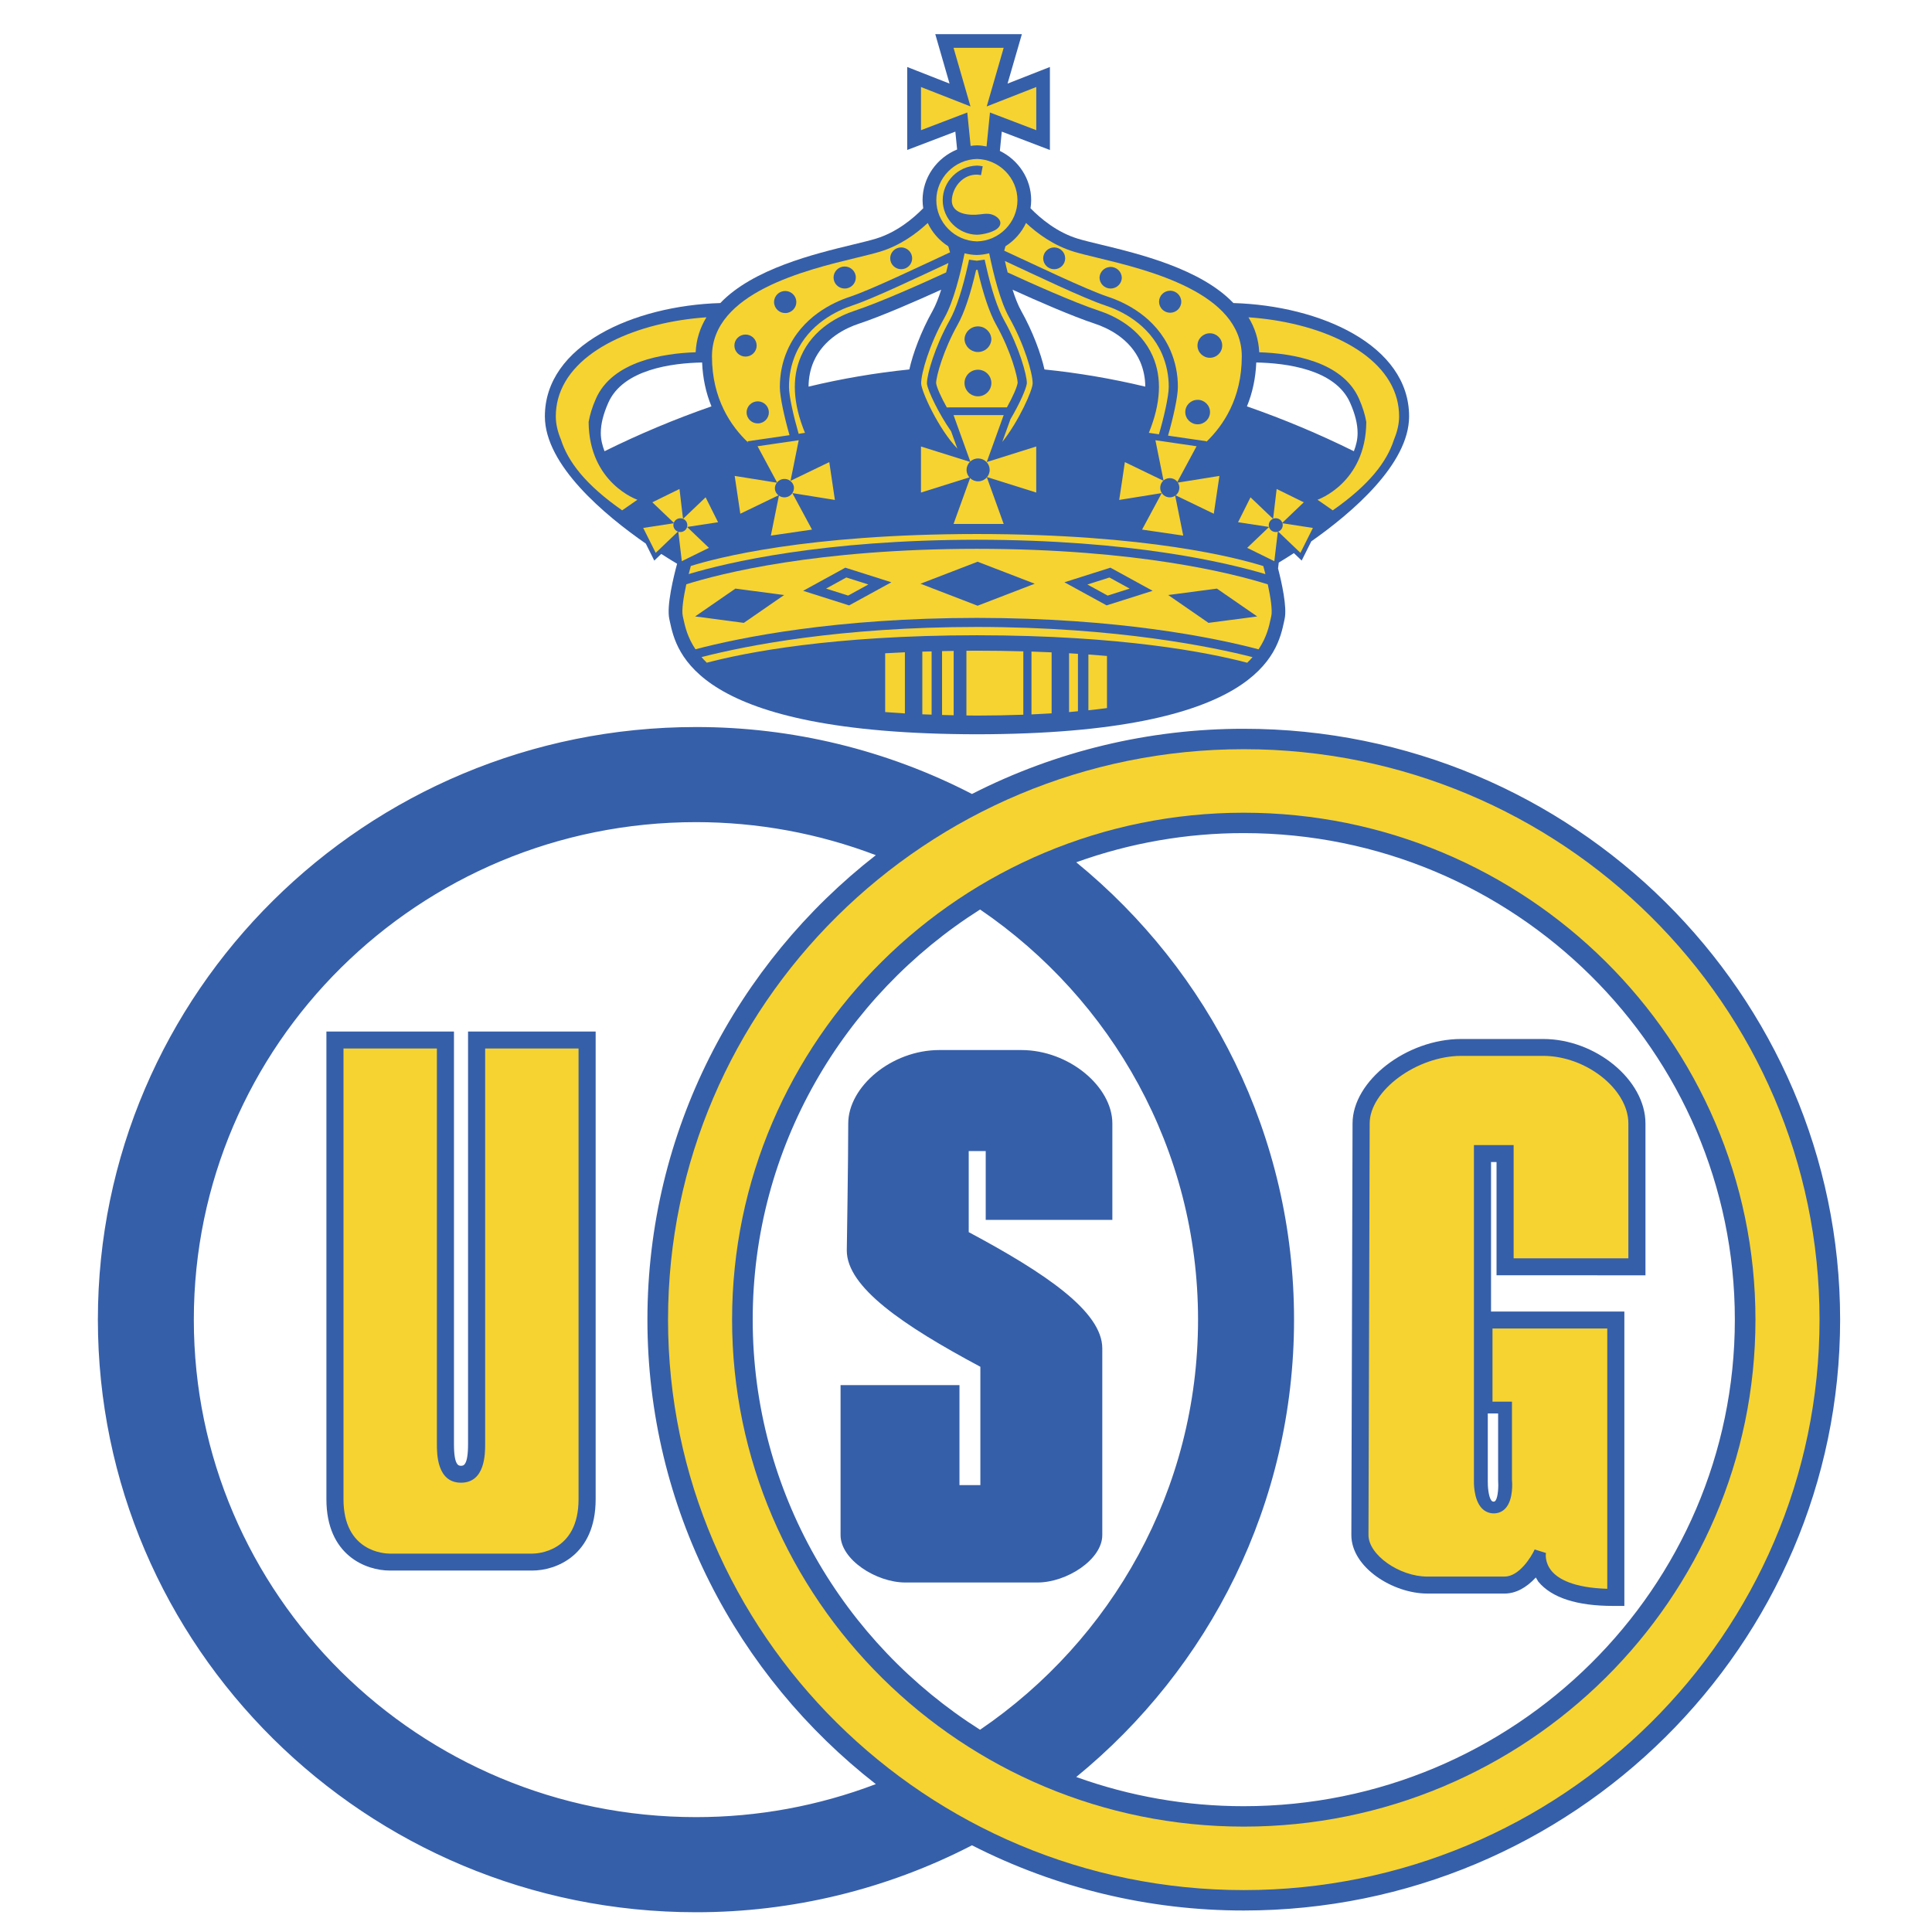 <svg version="1.2" baseProfile="tiny-ps" xmlns="http://www.w3.org/2000/svg" viewBox="0 0 923 923" width="900" height="900">
	<title>union-saint-gilloise-1-svg</title>
	<style>
		tspan { white-space:pre }
		.shp0 { fill: #365fa9 } 
		.shp1 { fill: #f6d330 } 
	</style>
	<g id="Layer">
		<path id="Layer" fill-rule="evenodd" class="shp0" d="M594.21 348.17C751.3 348.17 879.1 474.79 879.11 630.44C879.11 786.09 751.3 912.73 594.21 912.73C549.04 912.76 504.52 902.08 464.36 881.58C423.65 902.63 378.41 913.6 332.49 913.56C174.69 913.56 46.76 786.8 46.76 630.44C46.76 474.1 174.69 347.34 332.49 347.34C378.4 347.29 423.65 358.27 464.36 379.32C504.51 358.82 549.03 348.14 594.21 348.17ZM332.48 868.12C361.86 868.14 390.99 862.79 418.42 852.35C352.05 800.62 309.3 720.42 309.3 630.45C309.3 540.49 352.05 460.27 418.42 408.55C390.99 398.1 361.86 392.76 332.48 392.77C200 392.77 92.6 499.18 92.6 630.44C92.6 761.71 199.99 868.12 332.48 868.12ZM468.23 434.51C402.98 475.83 359.6 548.19 359.6 630.44C359.6 712.7 402.98 785.06 468.22 826.38C531.11 783.54 572.36 711.77 572.36 630.44C572.36 549.12 531.11 477.36 468.23 434.51ZM594.21 862.9C723.58 862.9 828.81 758.61 828.81 630.45C828.81 502.28 723.58 398.01 594.21 398.01C566.91 397.99 539.82 402.71 514.17 411.95C577.71 463.87 618.22 542.47 618.22 630.44C618.22 718.42 577.71 797.02 514.17 848.95C539.83 858.2 566.91 862.92 594.21 862.9Z" />
		<path id="Layer" fill-rule="evenodd" class="shp1" d="M594.22 902.98C442.54 902.98 319.15 780.72 319.15 630.44C319.15 480.18 442.54 357.92 594.22 357.92C745.88 357.92 869.27 480.17 869.27 630.44C869.27 780.72 745.87 902.99 594.22 902.98ZM838.66 630.45C838.66 496.92 728.99 388.27 594.21 388.27C459.41 388.27 349.75 496.91 349.75 630.45C349.75 764 459.42 872.65 594.21 872.65C728.99 872.65 838.65 763.99 838.66 630.45Z" />
		<path id="Layer" fill-rule="evenodd" class="shp0" d="M284.57 492.81L284.57 716.24C284.57 743.15 265.56 750.32 254.32 750.32L186.19 750.32C174.96 750.32 155.94 743.15 155.94 716.24L155.94 492.81L216.88 492.81L216.88 689.9C216.88 700.27 219.16 700.27 220.25 700.27C221.34 700.27 223.61 700.27 223.61 689.9L223.61 492.81L284.57 492.81ZM468.36 709.5L468.36 652.97C431.47 633.24 404.55 614.95 404.55 597.41C404.55 597.41 405.24 554.29 405.24 536.74C405.24 519.19 425.9 501.65 448.77 501.65L487.89 501.65C510.76 501.65 531.42 519.19 531.42 536.74L531.42 582.8L470.92 582.8L470.92 549.9L462.8 549.9L462.8 588.64C499.69 608.37 526.61 626.65 526.61 644.19L526.61 733.37C526.61 745.07 509.64 756.03 495.62 756.03L432.55 756.03C418.53 756.03 401.57 745.07 401.57 733.37L401.57 661.73L458.38 661.73L458.38 709.5L468.36 709.5ZM786.11 609.27L714.96 609.26L714.96 555.16L712.33 555.16L712.33 626.58L776.03 626.58L776.03 767.22L770.7 767.22C753.32 767.22 741.27 763.31 734.91 755.61L733.73 753.64C729.17 758.58 724.09 761.31 718.79 761.31L681.91 761.31C665.47 761.31 645.6 748.85 645.6 733.36L646.17 536.73C646.17 516.37 671.91 496.37 698.13 496.37L737.25 496.37C762.36 496.37 786.11 515.99 786.11 536.73L786.11 609.27ZM715.72 675.28L710.78 675.27L710.78 707.29L710.77 707.32C710.72 710.04 711.09 714.88 712.4 716.73C712.73 717.19 713.07 717.4 713.54 717.4C713.97 717.4 714.26 717.22 714.54 716.81C715.71 715.06 715.95 710.12 715.72 706.9L715.72 675.28Z" />
		<path id="Layer" fill-rule="evenodd" class="shp1" d="M741.33 750.6C737.8 746.41 738.53 742.11 738.57 741.93L733.18 740.24C731.53 743.85 725.74 753.2 718.8 753.2L681.92 753.2C668.51 753.2 653.78 742.81 653.78 733.35L654.35 536.72C654.35 521.03 676.86 504.44 698.14 504.44L737.26 504.44C757.79 504.44 777.94 520.43 777.94 536.71L777.94 601.16L723.13 601.16L723.13 547.06L704.16 547.06L704.16 707.04C704.12 707.88 703.9 716.4 707.97 720.61C709.49 722.17 711.46 723.01 713.64 723.01C715.84 723.01 717.78 722.17 719.25 720.57C723.18 716.28 722.41 707.59 722.33 706.88L722.33 669.63L713.03 669.63L713.03 634.67L767.86 634.67L767.86 759.03C751.64 758.57 744.43 754.28 741.33 750.6ZM186.18 742.23C183.92 742.23 164.1 741.5 164.1 716.24L164.1 500.9L208.72 500.9L208.72 689.89C208.72 694.46 208.72 708.35 220.25 708.35C231.78 708.35 231.78 694.46 231.78 689.89L231.78 500.9L276.4 500.9L276.4 716.24C276.39 741.5 256.57 742.23 254.31 742.23L186.18 742.23Z" />
		<path id="Layer" fill-rule="evenodd" class="shp0" d="M673.19 198.93C673.19 221.72 645.83 245.03 626.46 258.63L621.87 267.8L618.15 264.25C615.2 266.17 612.73 267.69 610.92 268.77L610.6 271.47L610.56 271.46C612.28 278.13 614.99 290.1 613.71 295.75L613.46 296.93C610.3 311.61 601.94 350.6 466.74 350.8C331.54 350.61 323.18 311.61 320.02 296.93L319.77 295.75C318.35 289.45 321.88 275.22 323.48 269.33C321.75 268.3 319.12 266.7 315.91 264.64L312.58 267.82L308.52 259.7C289.12 246.23 260.31 222.3 260.31 198.92C260.31 164.92 302.69 146.04 344.12 144.78C359.77 128.39 389.24 121.25 407.55 116.83C411.93 115.77 415.71 114.85 418.42 114.03C428.27 111.03 436.1 104.57 441.07 99.48C440.88 98.21 440.75 96.94 440.75 95.63C440.75 84.79 447.58 75.37 457.26 71.42L456.41 62.88L437.87 69.95L433.41 71.65L433.41 32L437.89 33.76L453.64 39.94L448.02 20.48L446.83 16.33L488.19 16.33L486.99 20.48L481.35 39.94L497.1 33.76L501.59 32L501.59 71.66L497.13 69.96L478.59 62.88L477.68 72.1C486.49 76.38 492.64 85.37 492.64 95.64C492.64 96.95 492.51 98.23 492.32 99.49C497.28 104.57 505.1 111.04 514.95 114.04C517.66 114.87 521.45 115.78 525.82 116.84C544.13 121.26 573.6 128.39 589.25 144.78C630.73 146.01 673.19 164.89 673.19 198.93ZM287.03 206.88C287.03 209.88 287.72 212.73 288.81 215.57C305.37 207.37 322.43 200.22 339.89 194.14C337.25 187.7 335.74 180.67 335.43 173.18C321.07 173.46 297.66 176.44 290.61 192.42C288.22 197.84 287.03 202.51 287.03 206.88ZM445.51 148.56C447.02 145.86 448.41 142.29 449.65 138.4C438.32 143.55 421.32 151.01 410.31 154.65C404.35 156.62 393.61 161.58 388.72 172.74C387.12 176.41 386.32 180.4 386.28 184.71C402.13 180.9 418.21 178.16 434.43 176.5C436.09 169.02 439.97 158.44 445.51 148.56ZM498.99 176.51C515.21 178.17 531.3 180.91 547.14 184.71C547.14 180.6 546.31 176.53 544.69 172.75C539.8 161.6 529.06 156.63 523.1 154.66C512.08 151.02 495.09 143.56 483.75 138.41C485 142.3 486.38 145.87 487.9 148.57C493.44 158.45 497.31 169.03 498.99 176.51ZM646.8 215.57C647.91 212.73 648.59 209.88 648.58 206.88C648.58 202.51 647.4 197.83 645.01 192.42C637.96 176.43 614.54 173.46 600.18 173.18C599.87 180.67 598.37 187.7 595.72 194.14C613.18 200.22 630.24 207.37 646.8 215.57Z" />
		<path id="Layer" fill-rule="evenodd" class="shp1" d="M477.59 48.42L495.07 41.57L495.07 62.19L476.97 55.28L472.95 53.75L472.52 57.99L471.33 69.96C469.85 69.67 468.34 69.47 466.79 69.44C465.74 69.46 464.72 69.56 463.71 69.7L462.54 57.99L462.11 53.75L458.1 55.28L440 62.19L440 41.58L457.45 48.42L463.64 50.85L461.81 44.5L455.55 22.83L479.5 22.83L473.24 44.5L471.4 50.85L477.59 48.42ZM447.32 95.63C447.32 85 456.05 76.17 466.77 75.94C477.36 76.17 486.08 85 486.08 95.63C486.09 106.26 477.36 115.1 466.77 115.32C456.05 115.09 447.32 106.26 447.32 95.63ZM329.02 274.25C329.36 272.9 329.7 271.59 330.03 270.4C342.2 266.57 385.25 255.17 466.71 255.12C548.48 255.16 591.55 266.65 603.54 270.44C603.86 271.62 604.2 272.93 604.54 274.28C586.09 268.76 540.5 257.9 466.71 257.86C393.09 257.91 347.47 268.74 329.02 274.25ZM432.31 340.84C429.1 340.65 425.95 340.43 422.88 340.18L422.88 312.1C425.94 311.92 429.09 311.76 432.31 311.62L432.31 340.84ZM445.07 341.41C443.6 341.36 442.07 341.32 440.63 341.26L440.63 311.31C442.07 311.27 443.6 311.24 445.07 311.2L445.07 341.41ZM455.61 341.71C453.75 341.67 451.89 341.63 450.06 341.58L450.06 311.07C451.88 311.03 453.75 311 455.61 310.97L455.61 341.71ZM488.89 311.17L488.88 341.45C481.58 341.72 474.26 341.85 466.95 341.86C465.17 341.85 463.44 341.82 461.7 341.81L461.7 310.89C463.42 310.88 465.11 310.86 466.88 310.86C474.22 310.86 481.56 310.97 488.89 311.17ZM502.4 311.66L502.4 340.8C499.27 341 496.06 341.17 492.78 341.31L492.78 311.28C495.98 311.39 499.19 311.51 502.4 311.66ZM514.98 339.79C513.57 339.93 512.19 340.07 510.73 340.19L510.73 312.09C512.18 312.17 513.56 312.27 514.98 312.36L514.98 339.79ZM528.85 313.38L528.85 338.28C525.97 338.66 523 339.01 519.97 339.33L519.97 312.68C523.01 312.9 525.97 313.13 528.85 313.38ZM596.44 151.59C629.16 153.83 661.08 167.25 667.32 190.53C668.03 193.2 668.41 196 668.41 198.93C668.41 202.59 667.5 206.31 665.96 210.03C662.6 220.51 654.31 231.53 636.72 243.81L629.43 238.75C629.43 238.75 652.52 230.87 652.74 201.6C652.14 198.11 650.99 194.42 649.24 190.46C641.37 172.64 617.27 168.81 601.58 168.29C601.33 162.38 599.56 156.63 596.44 151.59ZM332.35 168.29C316.68 168.81 292.56 172.64 284.7 190.46C282.95 194.42 281.81 198.11 281.21 201.6C281.42 230.87 304.51 238.75 304.51 238.75L297.23 243.81C279.63 231.53 271.35 220.51 267.99 210.03C266.44 206.31 265.53 202.59 265.53 198.93C265.53 196.1 265.89 193.27 266.62 190.53C272.85 167.25 304.78 153.83 337.49 151.59C334.38 156.64 332.61 162.38 332.35 168.29ZM398.86 238.84L378.54 235.57L387.93 253.01L368.27 255.88L372.18 236.5L353.68 245.43L350.99 227.37L371.31 230.63L361.92 213.19L381.58 210.32L378.56 225.31L377.67 229.71L396.18 220.77L397.52 229.8L398.86 238.84ZM536.06 229.8C536.63 225.86 537.39 220.77 537.39 220.77L555.9 229.71L555.01 225.31L551.99 210.32L571.65 213.19L562.26 230.63L582.57 227.37L579.88 245.43L561.37 236.5L565.28 255.88L545.62 253.01L555.01 235.57L534.69 238.84L536.06 229.8ZM340.07 243.54C341.38 246.14 343.05 249.49 343.05 249.49L328.24 251.75L338.69 261.73L325.73 268.1L324.04 253.81L313.26 264.12L307.3 252.22L322.11 249.95L311.65 239.97L324.62 233.61L325.92 244.65L326.31 247.89L337.1 237.59L340.07 243.54ZM597.42 237.59L608.21 247.89L608.6 244.65L609.91 233.61L622.87 239.97L612.42 249.95L627.22 252.22L621.27 264.12L610.49 253.81L608.8 268.1L595.84 261.73L606.29 251.75L591.47 249.49L594.45 243.54L597.42 237.59ZM550.71 170.17C544.8 156.7 532.18 150.81 525.17 148.49C512.76 144.39 491.9 135 481.4 130.16C480.92 128.32 480.5 126.49 480.1 124.7C493.5 130.9 517.55 142.46 527.93 145.89C535.38 148.34 548.8 154.62 555.14 169.07C557.29 174.08 558.39 179.47 558.35 184.92C558.35 189.32 556.04 199.42 553.68 207.48L552.44 207.3L548.85 206.78C554.55 192.85 555.25 180.53 550.71 170.17Z" />
		<path id="Layer" fill-rule="evenodd" class="shp1" d="M562.72 184.92C562.72 189.62 560.44 199.78 558.02 208.12L576.43 210.81L576.25 211.14C584.36 203.39 593.26 190.33 593.26 170.23C593.26 139.82 548.39 128.97 524.27 123.14C519.8 122.06 515.93 121.12 513.03 120.24C503.41 117.3 495.66 111.65 490.18 106.52C488.04 111.08 484.63 114.93 480.36 117.64L479.76 119.76C492.46 125.58 518.54 138.2 529.31 141.77C537.45 144.47 552.14 151.36 559.14 167.35C561.55 172.9 562.76 178.89 562.72 184.92ZM443.22 106.54C437.73 111.66 430 117.33 420.37 120.25C417.47 121.13 413.6 122.06 409.13 123.15C385.02 128.98 340.14 139.82 340.14 170.24C340.14 190.62 349.29 203.75 357.48 211.47L357.14 210.82L377.18 207.9C374.8 199.6 372.56 189.59 372.56 184.94C372.56 178.7 373.77 172.79 376.15 167.37C383.16 151.39 397.84 144.49 405.98 141.8C416.31 138.39 440.68 126.65 453.87 120.55L453.05 117.68C448.77 114.96 445.37 111.1 443.22 106.54Z" />
		<path id="Layer" fill-rule="evenodd" class="shp1" d="M407.36 145.89C399.91 148.35 386.49 154.63 380.15 169.07C377.99 174.08 376.89 179.48 376.93 184.92C376.93 189.28 379.21 199.22 381.55 207.24L384.57 206.79C378.85 192.85 378.15 180.52 382.69 170.16C388.59 156.69 401.22 150.8 408.23 148.48C420.63 144.38 441.5 134.99 452.01 130.15C452.39 128.64 452.75 127.14 453.1 125.66C439.41 132.04 417.22 142.63 407.36 145.89ZM481.04 194.62C483.82 189.62 485.9 184.98 486.18 182.84C486.11 179.96 483.05 167.88 475.91 155.16C472.72 149.44 469.73 140.58 467.02 128.88L466.35 128.98L466.34 128.92C463.63 140.66 460.66 149.51 457.48 155.17C450.8 167.09 447.28 179.52 447.22 183.03C447.51 185.14 449.57 189.7 452.32 194.63L479.49 194.62L481.04 194.62Z" />
		<path id="Layer" fill-rule="evenodd" class="shp1" d="M482.16 151.72C477.86 144.04 474.6 130.94 472.58 121C470.67 121.48 468.68 121.78 466.64 121.82C464.67 121.77 462.72 121.5 460.82 121.02C458.8 130.96 455.54 144.05 451.25 151.72C443.95 164.72 440.07 178.32 440.07 183.15C440.09 186.81 448.32 204.9 457.37 214.32L454.38 206.06C448.38 197.49 443.22 186.58 442.86 183.4L442.84 183.27L442.84 183.15C442.84 178.74 446.7 165.49 453.67 153.06C456.81 147.45 459.8 138.35 462.54 126.02L462.97 124.06L464.97 124.33L466.63 124.56L468.41 124.32L470.41 124.04L470.85 126C473.57 138.29 476.57 147.39 479.75 153.06C486.95 165.91 490.57 179.16 490.57 182.97L490.57 183.1L490.56 183.22C490.27 185.73 487.03 193.07 482.74 200.27L478.83 211.12C486.7 201.28 493.32 186.43 493.34 183.15C493.34 178.32 489.46 164.73 482.16 151.72L482.16 151.72Z" />
		<path id="Layer" fill-rule="evenodd" class="shp1" d="M495.05 224.31L495.06 235.31L471.41 227.88L479.5 250.31L455.55 250.31L463.64 227.88L439.99 235.31L439.99 213.31L463.64 220.74L455.55 198.31L479.5 198.31L473.24 215.66L471.4 220.74L495.05 213.31L495.05 224.31ZM466.71 299.52C534.04 299.56 580.08 309.27 598.38 313.94C597.61 314.83 596.78 315.72 595.85 316.62C577.54 311.79 536.09 303.53 466.71 303.49C397.45 303.53 356.03 311.77 337.67 316.6C336.74 315.7 335.92 314.81 335.14 313.92C356.92 308.34 401.53 299.55 466.71 299.52Z" />
		<path id="Layer" fill-rule="evenodd" class="shp1" d="M605.67 279.17C589.26 274 543.39 262.23 466.71 262.19C390.23 262.23 344.32 273.98 327.88 279.13C326.54 285.3 325.57 291.57 326.2 294.36L326.47 295.59C327.25 299.21 328.41 304.46 332.26 310.18C353.57 304.58 399.29 295.23 466.71 295.19C534.23 295.23 579.95 304.6 601.27 310.21C605.13 304.48 606.29 299.22 607.06 295.59L607.34 294.36C607.97 291.57 607.01 285.32 605.67 279.17L605.67 279.17Z" />
		<path id="Layer" fill-rule="evenodd" class="shp0" d="M469.48 79.44L468.67 83.68C468.03 83.56 467.35 83.44 466.8 83.43C460.34 83.28 455.53 88.81 454.79 94.74C453.96 101.33 460.7 102.82 466.14 102.59C468.79 102.48 471.53 101.64 474.07 102.54C476.68 103.46 479.14 105.82 477.25 108.39C475.42 110.87 469.57 112.09 466.7 112.15C457.7 111.96 450.38 104.54 450.38 95.63C450.38 86.72 457.7 79.3 466.79 79.11C467.7 79.14 468.6 79.26 469.48 79.44ZM379.26 232.43C379.63 234.9 377.9 237.21 375.4 237.57C372.9 237.93 370.58 236.22 370.21 233.75C369.98 231.25 371.84 229.05 374.35 228.82C376.68 228.61 378.79 230.17 379.26 232.43ZM554.37 232.16C554.81 229.7 557.18 228.06 559.67 228.5C562.15 228.94 563.8 231.29 563.36 233.75C563 236.22 560.68 237.93 558.18 237.57C555.69 237.2 553.96 234.9 554.33 232.43C554.33 232.34 554.35 232.25 554.37 232.16ZM328.02 249.42C328.83 251.05 328.16 253.03 326.51 253.84C324.86 254.65 322.86 253.98 322.05 252.35C321.23 250.72 321.91 248.74 323.56 247.93C325.21 247.12 327.21 247.79 328.02 249.42ZM606.5 249.4C607.32 247.77 609.32 247.11 610.97 247.92C612.62 248.73 613.29 250.72 612.47 252.35C611.65 253.98 609.65 254.64 608 253.83C607.99 253.83 607.99 253.83 607.99 253.83C606.35 253.02 605.68 251.05 606.49 249.42C606.49 249.42 606.5 249.41 606.5 249.4ZM566.26 196.86C566.25 193.63 568.9 191.01 572.16 191.01C575.42 191.01 578.07 193.63 578.07 196.86C578.07 200.09 575.43 202.71 572.17 202.71C568.91 202.71 566.26 200.09 566.26 196.86ZM367.32 196.86C367.41 199.77 365.1 202.2 362.16 202.28C359.22 202.37 356.77 200.08 356.69 197.17C356.69 197.06 356.69 196.96 356.69 196.85C356.78 193.94 359.24 191.65 362.17 191.74C364.98 191.84 367.23 194.08 367.32 196.86ZM577.99 159.22C581.25 159.22 583.9 161.83 583.9 165.07C583.91 168.31 581.26 170.93 578 170.93C574.74 170.93 572.09 168.31 572.09 165.08C572.09 161.85 574.73 159.23 577.99 159.22ZM361.49 165.08C361.49 167.99 359.12 170.35 356.18 170.36C353.24 170.36 350.86 168.01 350.85 165.1L350.85 165.09C350.85 162.18 353.24 159.82 356.18 159.83C359.11 159.83 361.48 162.18 361.49 165.08ZM559.04 138.89C561.97 138.9 564.34 141.25 564.34 144.16C564.34 147.06 561.96 149.41 559.03 149.41C556.1 149.4 553.73 147.05 553.73 144.14C553.73 141.24 556.11 138.88 559.04 138.89ZM380.44 144.14C380.53 147.05 378.22 149.48 375.28 149.56C372.34 149.65 369.89 147.36 369.81 144.45C369.81 144.34 369.81 144.24 369.81 144.13C369.9 141.22 372.36 138.93 375.29 139.02C378.09 139.11 380.35 141.36 380.44 144.14ZM530.38 127.53C533.32 127.41 535.8 129.67 535.93 132.58C535.93 135.49 533.53 137.85 530.6 137.85C527.67 137.85 525.29 135.49 525.29 132.58C525.41 129.85 527.62 127.66 530.38 127.53ZM408.86 132.58C408.86 135.49 406.49 137.85 403.55 137.85C400.61 137.85 398.23 135.5 398.23 132.59C398.23 129.68 400.6 127.32 403.54 127.32C406.48 127.32 408.86 129.67 408.86 132.58ZM503.62 118.21C506.52 118.21 508.88 120.54 508.88 123.41L508.88 123.42C508.88 126.29 506.53 128.62 503.63 128.62C500.73 128.62 498.38 126.28 498.38 123.41C498.39 120.55 500.73 118.22 503.62 118.21ZM435.78 123.41C435.78 126.28 433.44 128.61 430.54 128.61C427.64 128.61 425.29 126.29 425.29 123.41L425.29 123.4C425.29 120.53 427.64 118.2 430.54 118.2C433.43 118.22 435.77 120.55 435.78 123.41ZM473.62 182.98C473.62 186.49 470.75 189.34 467.21 189.34C463.67 189.34 460.79 186.5 460.79 182.99C460.79 179.48 463.66 176.63 467.2 176.63C470.74 176.63 473.61 179.47 473.62 182.98ZM473.62 162.11C473.45 165.62 470.44 168.33 466.9 168.16C463.59 168 460.95 165.38 460.79 162.11C460.89 158.6 463.84 155.84 467.38 155.93C470.79 156.03 473.53 158.74 473.62 162.11ZM472.8 224.26C472.93 227.28 470.56 229.83 467.52 229.95C464.47 230.08 461.9 227.74 461.78 224.72C461.77 224.57 461.77 224.41 461.78 224.26C461.91 221.24 464.48 218.9 467.52 219.03C470.39 219.14 472.69 221.42 472.8 224.26ZM494.34 278.87L467.04 289.38L439.76 278.87L467.04 268.36L494.34 278.87ZM581.37 281.2L600.62 294.5L577.35 297.57L558.1 284.27L581.37 281.2ZM374.61 284.27L355.36 297.57L332.09 294.5L351.34 281.2L374.61 284.27ZM546.24 279.83L550.67 282.25L545.85 283.78L529.6 288.93L528.7 289.22L527.87 288.77L523.83 286.56L512.95 280.6L508.52 278.17L513.35 276.64L529.6 271.49L530.49 271.2L531.32 271.65L535.41 273.89L546.24 279.83Z" />
		<path id="Layer" fill-rule="evenodd" class="shp1" d="M525.95 282.77L519.5 279.24L530.02 275.9L533.28 277.69L539.68 281.2L529.16 284.54L525.95 282.77Z" />
		<path id="Layer" fill-rule="evenodd" class="shp0" d="M421.01 276.64L404.76 271.49L403.85 271.2L403.03 271.65L388.12 279.83L383.69 282.26L388.51 283.79L404.76 288.94L405.66 289.23L406.49 288.78L411.27 286.16L421.4 280.61L425.83 278.18L421.01 276.64Z" />
		<path id="Layer" fill-rule="evenodd" class="shp1" d="M409.15 282.36L405.19 284.53L394.66 281.19L404.32 275.89L414.84 279.23L409.15 282.36Z" />
	</g>
</svg>